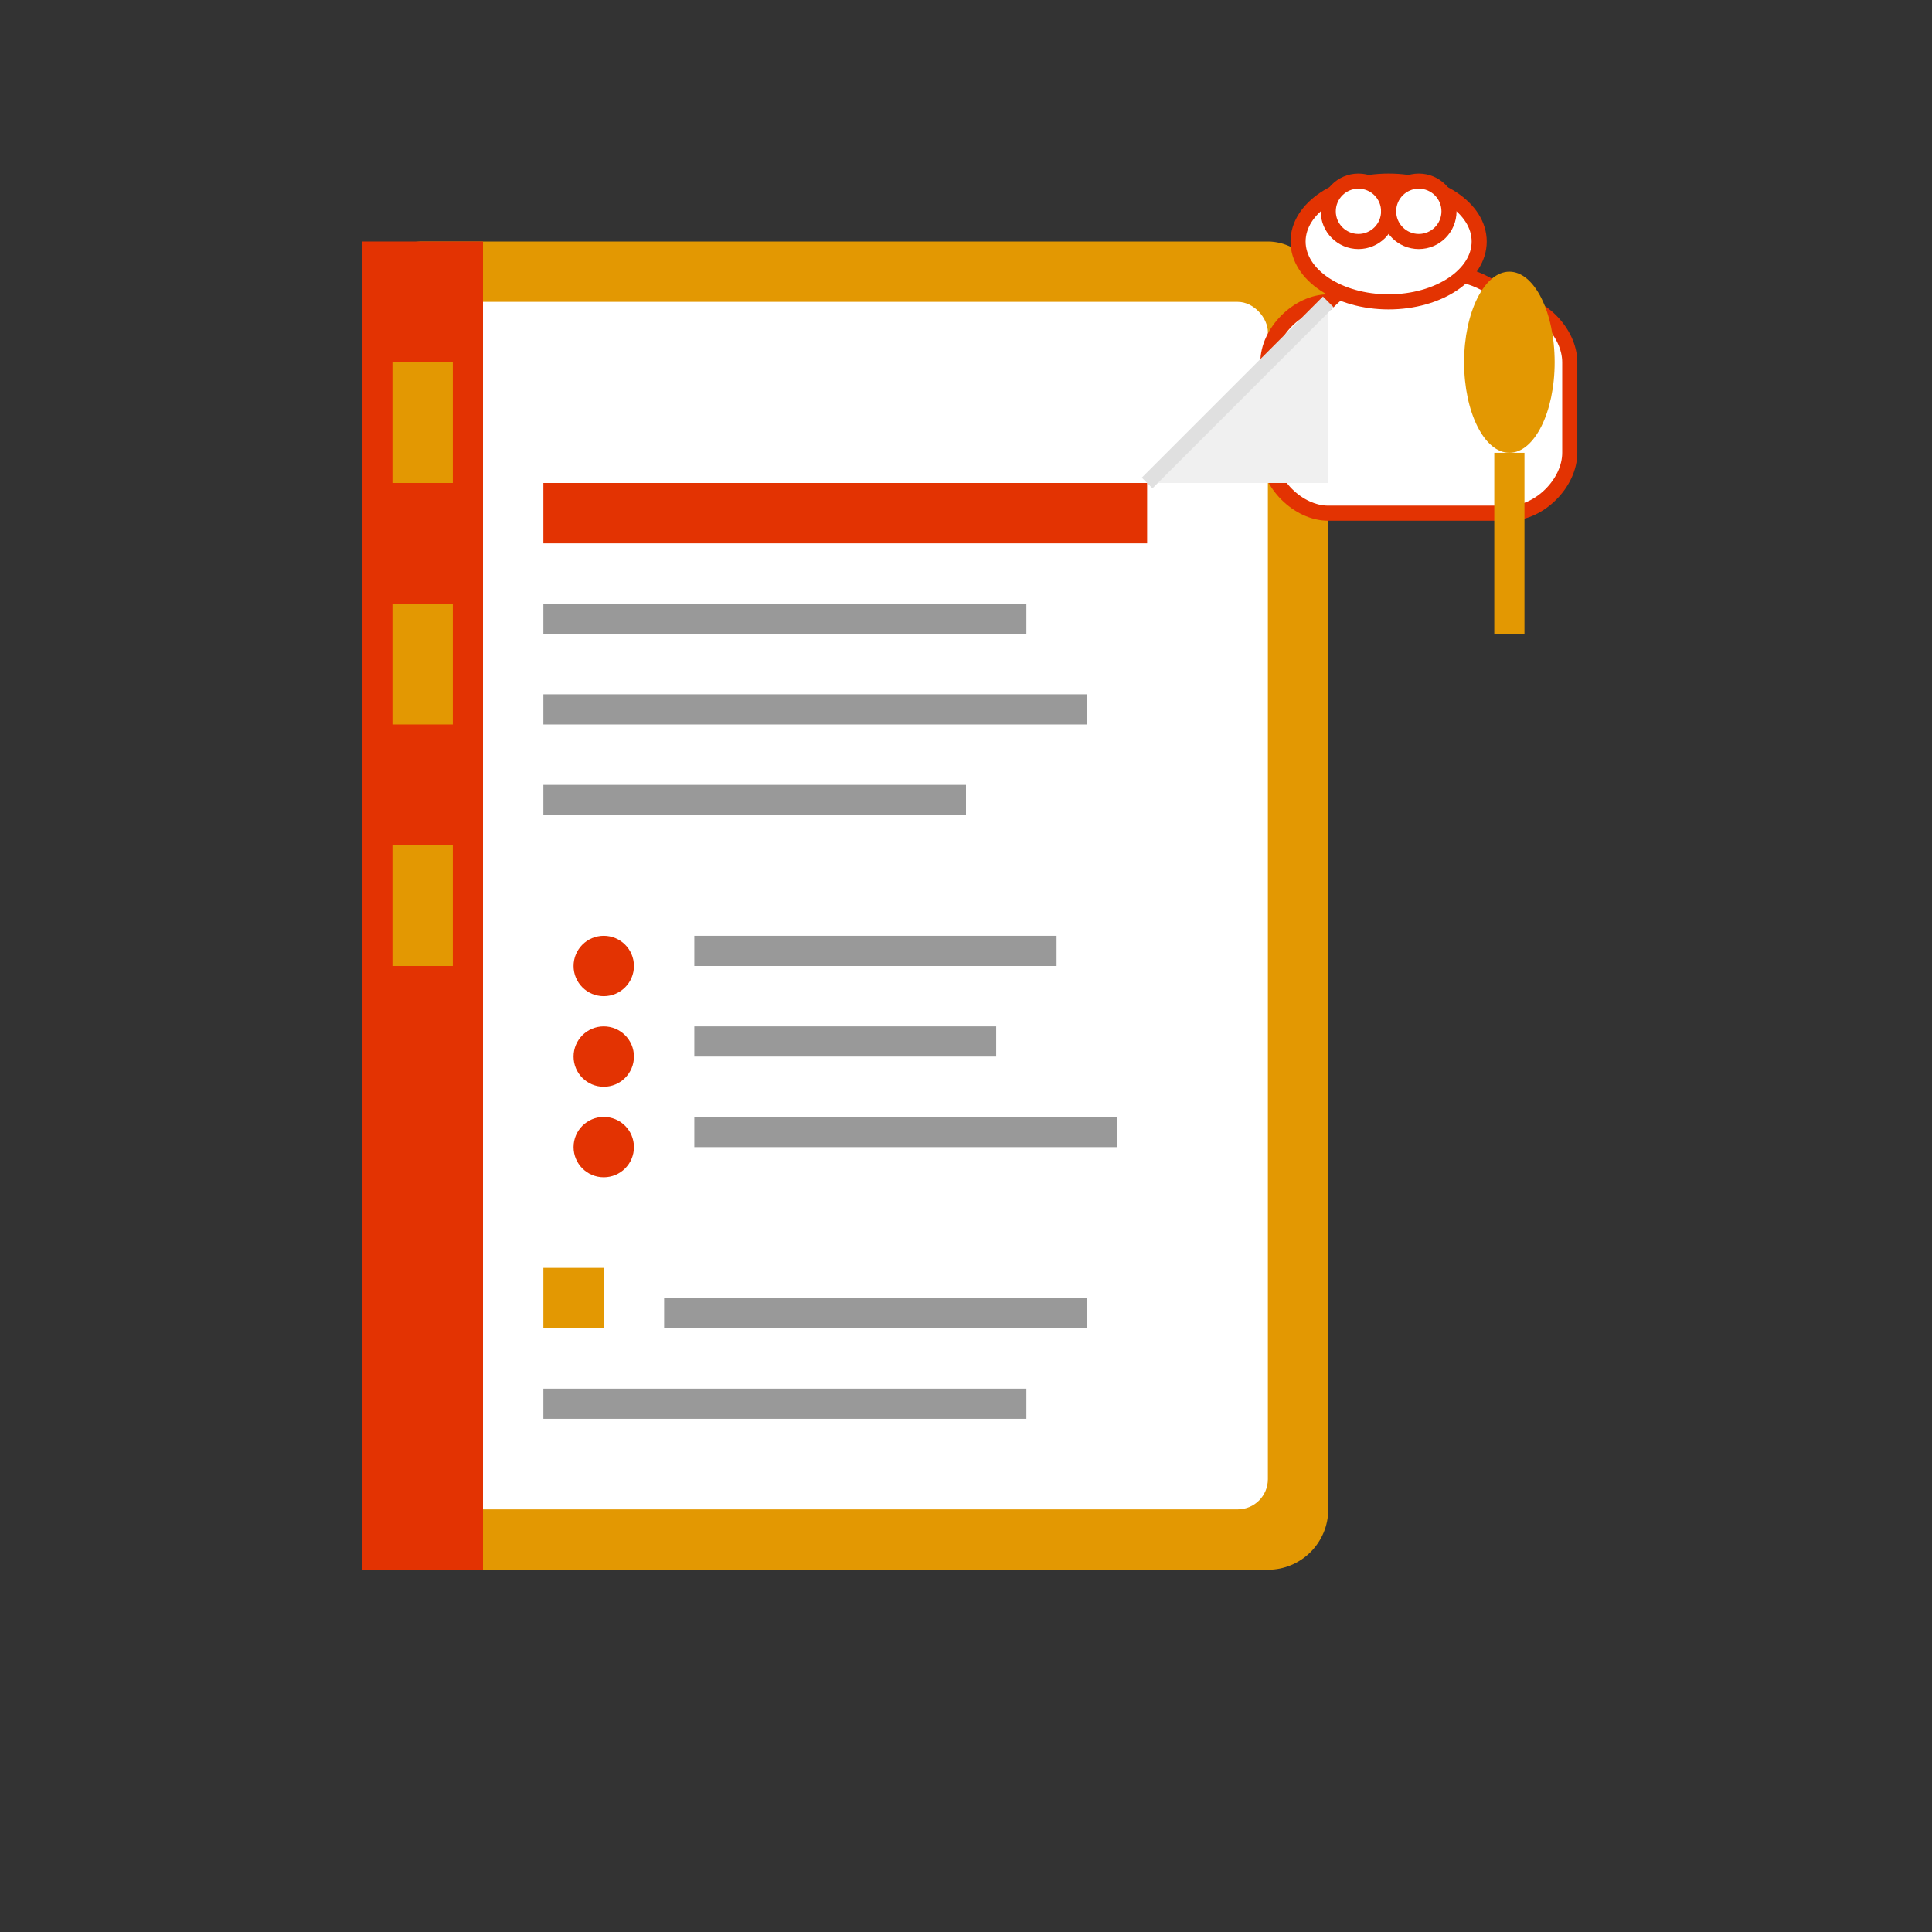 <svg width="64" height="64" viewBox="0 0 64 64" fill="none" xmlns="http://www.w3.org/2000/svg">
    <rect x="0" y="0" width="64" height="64" fill="#333333" stroke="none"/>
    <!-- Recipe book -->
    <rect x="12" y="8" width="32" height="44" rx="2" fill="#e39802"/>
    <rect x="14" y="10" width="28" height="40" rx="1" fill="#ffffff"/>
    
    <!-- Book spine -->
    <rect x="12" y="8" width="4" height="44" fill="#e33302"/>
    <rect x="13" y="12" width="2" height="4" fill="#e39802"/>
    <rect x="13" y="20" width="2" height="4" fill="#e39802"/>
    <rect x="13" y="28" width="2" height="4" fill="#e39802"/>
    
    <!-- Recipe text lines -->
    <rect x="18" y="16" width="20" height="2" fill="#e33302"/>
    <rect x="18" y="20" width="16" height="1" fill="#999999"/>
    <rect x="18" y="23" width="18" height="1" fill="#999999"/>
    <rect x="18" y="26" width="14" height="1" fill="#999999"/>
    
    <!-- Ingredient list -->
    <circle cx="20" cy="32" r="1" fill="#e33302"/>
    <rect x="23" y="31" width="12" height="1" fill="#999999"/>
    <circle cx="20" cy="35" r="1" fill="#e33302"/>
    <rect x="23" y="34" width="10" height="1" fill="#999999"/>
    <circle cx="20" cy="38" r="1" fill="#e33302"/>
    <rect x="23" y="37" width="14" height="1" fill="#999999"/>
    
    <!-- Cooking instructions -->
    <rect x="18" y="42" width="2" height="2" fill="#e39802"/>
    <rect x="22" y="43" width="14" height="1" fill="#999999"/>
    <rect x="18" y="46" width="16" height="1" fill="#999999"/>
    
    <!-- Decorative chef hat -->
    <g transform="translate(40,4)">
        <path d="M2 8c0-1 1-2 2-2c1-1 2-1 3-1s2 0 3 1c1 0 2 1 2 2v3c0 1-1 2-2 2H4c-1 0-2-1-2-2V8z" 
              fill="#ffffff" stroke="#e33302" stroke-width="0.5"/>
        <ellipse cx="6" cy="4" rx="3" ry="2" fill="#ffffff" stroke="#e33302" stroke-width="0.5"/>
        <circle cx="5" cy="3" r="1" fill="#ffffff" stroke="#e33302" stroke-width="0.5"/>
        <circle cx="7" cy="3" r="1" fill="#ffffff" stroke="#e33302" stroke-width="0.5"/>
    </g>
    
    <!-- Kitchen utensil decoration -->
    <g transform="translate(50,12)">
        <ellipse cx="0" cy="0" rx="1.5" ry="3" fill="#e39802"/>
        <rect x="-0.5" y="3" width="1" height="6" fill="#e39802"/>
    </g>
    
    <!-- Page corner fold -->
    <path d="M44 10 L44 16 L38 16 Z" fill="#f0f0f0"/>
    <path d="M44 10 L38 16" stroke="#e0e0e0" stroke-width="0.5"/>
</svg>
